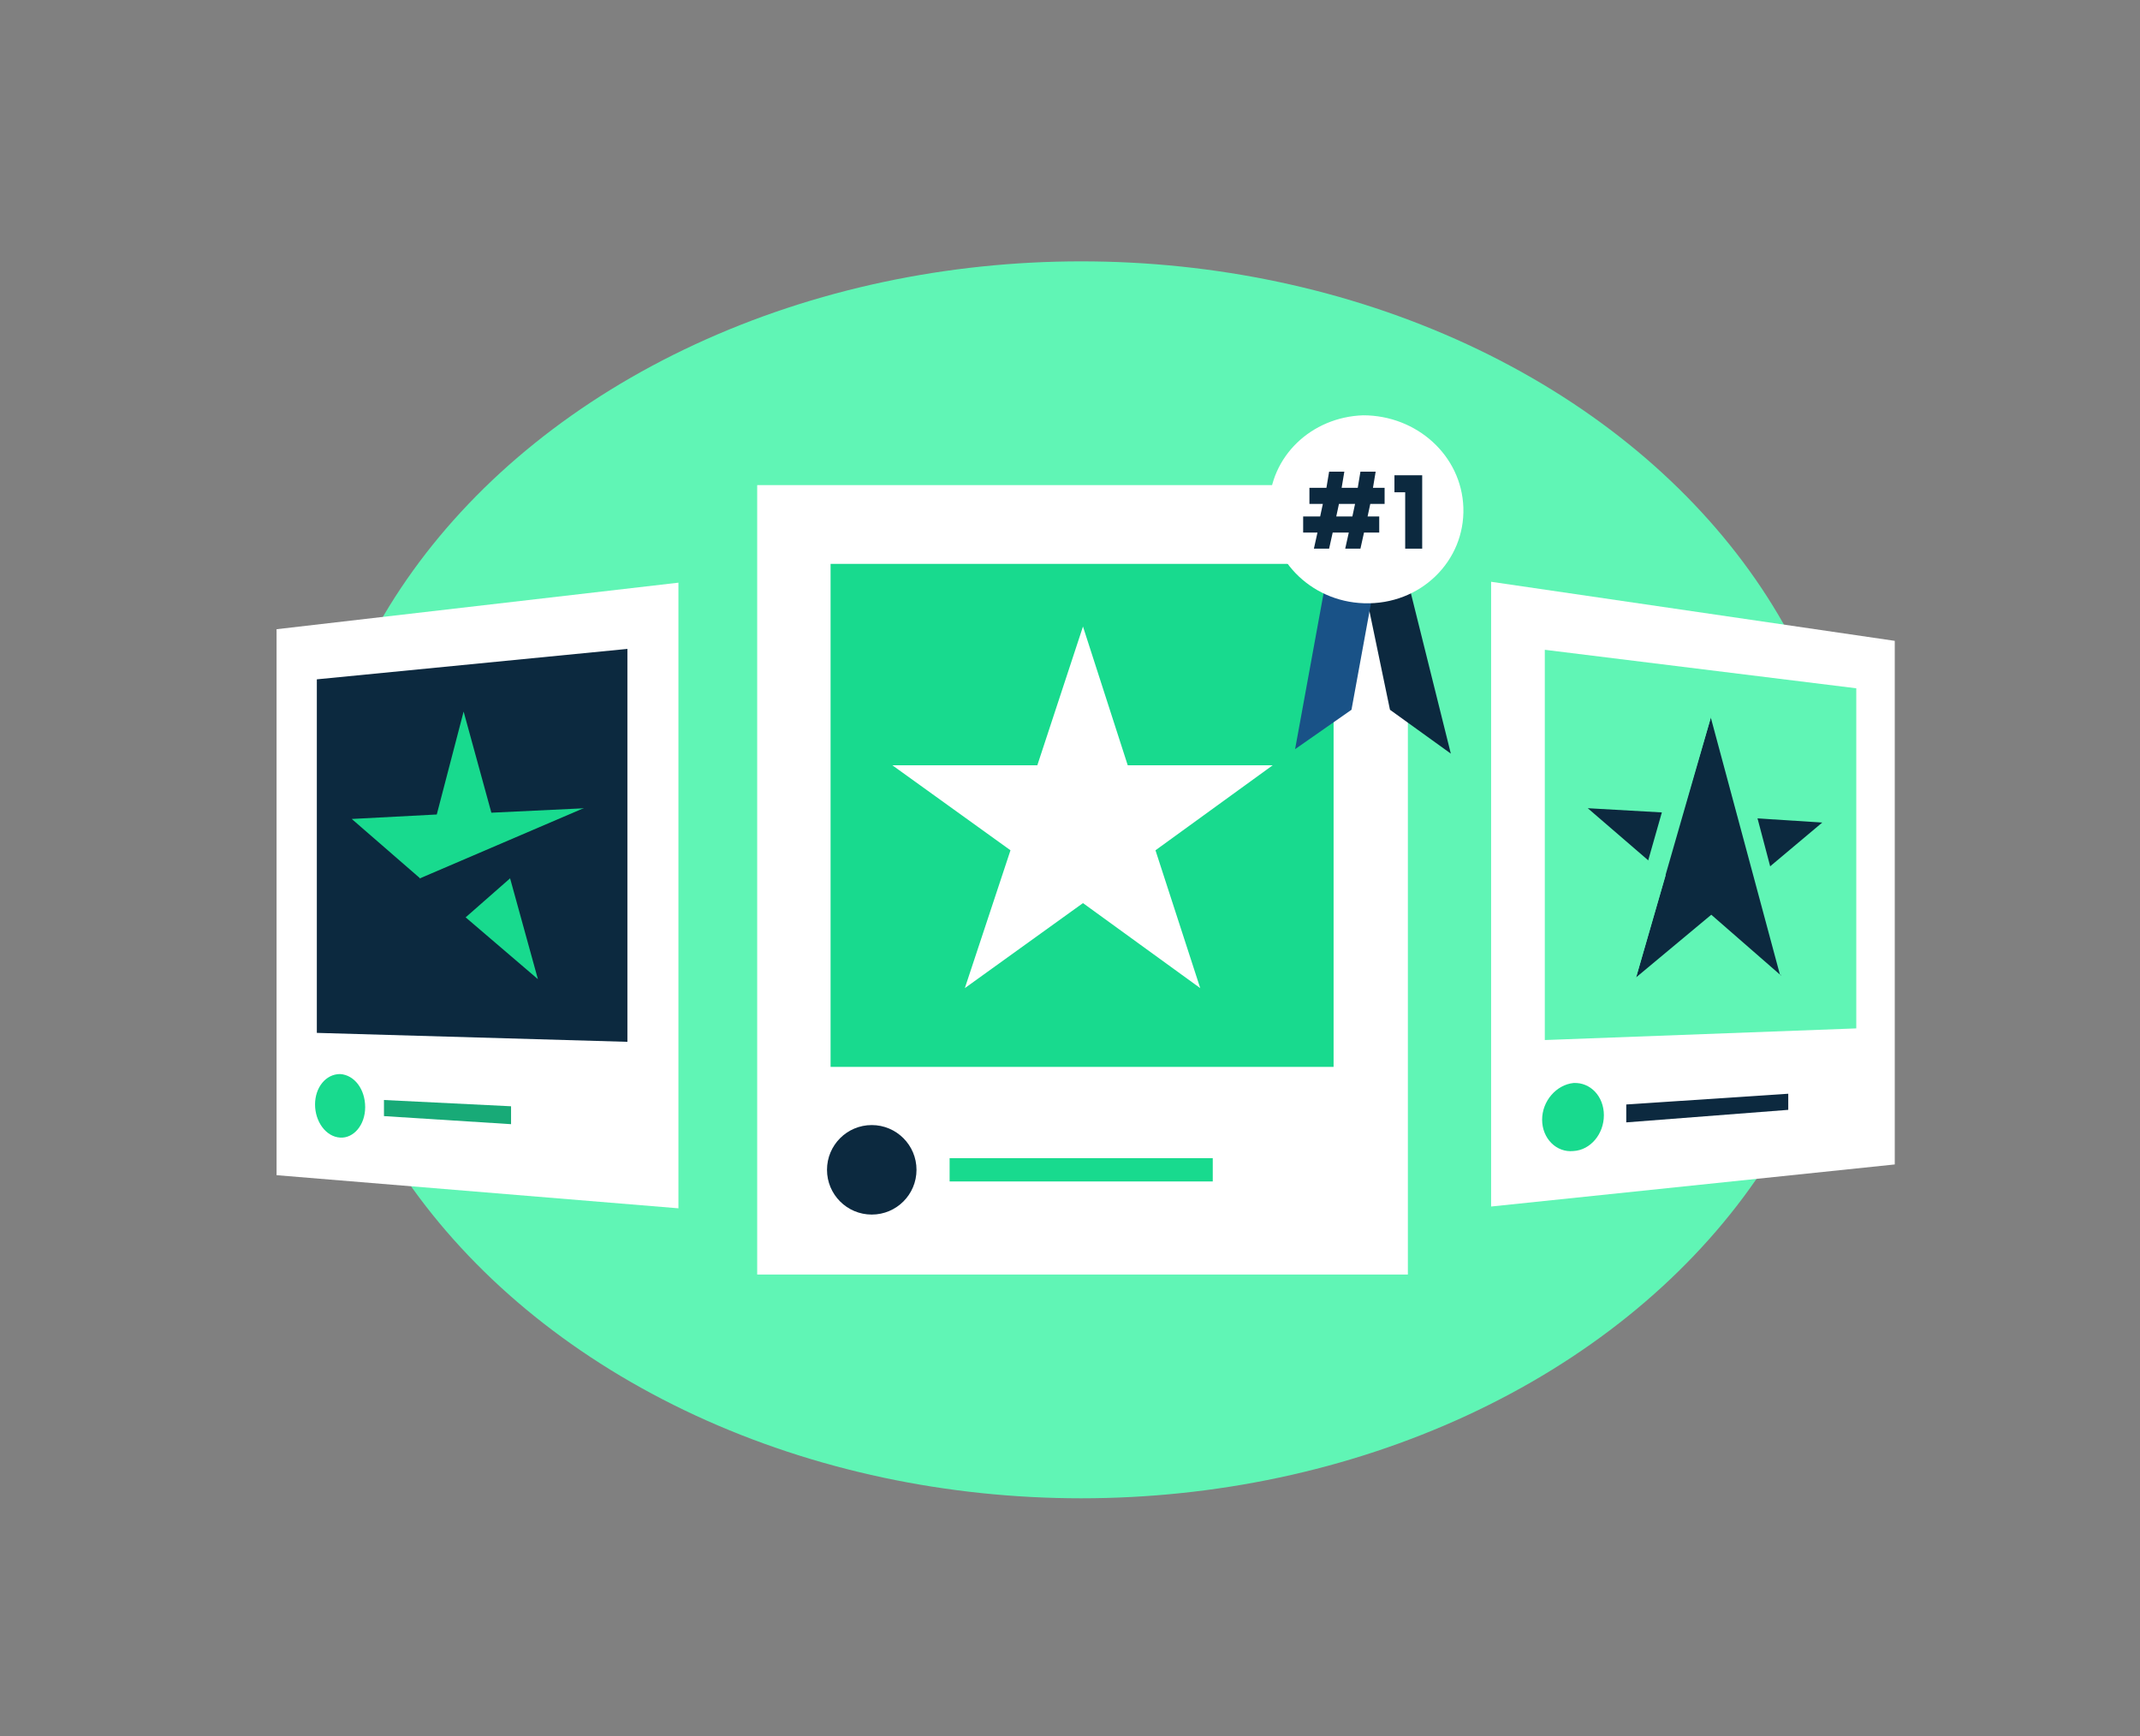 <?xml version="1.0" encoding="utf-8"?>
<!-- Generator: Adobe Illustrator 25.0.1, SVG Export Plug-In . SVG Version: 6.00 Build 0)  -->
<svg version="1.1" id="Layer_1" xmlns="http://www.w3.org/2000/svg" xmlns:xlink="http://www.w3.org/1999/xlink" x="0px" y="0px"
	 viewBox="0 0 239.1 194" style="enable-background:new 0 0 239.1 194;" xml:space="preserve">
<rect x="0" y="0" width="239.1" height="194" fill="#808080" stroke="none"/>
<style type="text/css">
	.st0{fill:#60F5B5;}
	.st1{fill:#FFFFFF;}
	.st2{fill:#18DA8E;}
	.st3{fill:#0C293F;}
	.st4{fill:#18AA77;}
	.st5{fill:#195287;}
</style>
<g>
	<ellipse class="st0" cx="120.8" cy="98.3" rx="86.2" ry="69.1"/>
	<g>
		<g>
			<g>
				<rect x="84.6" y="54.2" class="st1" width="72.7" height="88.2"/>
				<rect x="92.8" y="63" class="st2" width="56.2" height="56.2"/>
				<polygon class="st1" points="121,70 126,85.5 142.2,85.5 129.1,95 134.1,110.4 121,100.9 107.8,110.4 112.9,95 99.7,85.5 
					115.9,85.5 				"/>
				<circle class="st3" cx="97.4" cy="130.7" r="5"/>
				<rect x="106.1" y="129.4" class="st2" width="29.4" height="2.6"/>
			</g>
			<g>
				<polygon class="st1" points="211.7,130.1 166.6,134.8 166.6,65 211.7,71.6 				"/>
				<polygon class="st0" points="207.4,114.9 172.6,116.2 172.6,72.6 207.4,76.9 				"/>
				<polygon class="st3" points="191.2,80 194.2,91.3 203.6,91.9 196.1,98.2 199,109 191.2,102.2 182.8,109.2 186.1,97.8 
					177.4,90.3 188,90.9 				"/>
				<path class="st2" d="M172.3,125.1c0-2.1,1.6-3.9,3.5-4.1c1.9-0.1,3.4,1.5,3.4,3.6s-1.5,3.9-3.4,4
					C173.9,128.8,172.3,127.2,172.3,125.1z"/>
				<polygon class="st3" points="199.8,124 181.7,125.4 181.7,123.4 199.8,122.2 				"/>
				<polygon class="st0" points="182.8,109.2 191.2,80 188.8,79.8 181,107.2 				"/>
				<polygon class="st0" points="198.9,109 191.1,80 193.4,80.2 200.5,107.1 				"/>
			</g>
			<g>
				<g>
					<polygon class="st1" points="75.8,135 30.9,131.3 30.9,70.3 75.8,65.1 					"/>
					<polygon class="st3" points="70.1,116.4 35.4,115.4 35.4,75.9 70.1,72.5 					"/>
					<polygon class="st2" points="51.8,79.5 54.9,90.8 65.4,90.3 56.9,97.8 60.1,109.4 51.8,102.3 44,109.2 46.9,98.1 39.3,91.5 
						48.8,91 					"/>
					<path class="st2" d="M35.2,123.4c0-1.9,1.2-3.4,2.8-3.4c1.6,0.1,2.8,1.7,2.8,3.7c0,2-1.3,3.5-2.8,3.4
						C36.4,127,35.2,125.3,35.2,123.4z"/>
					<polygon class="st4" points="57.1,125.6 42.9,124.7 42.9,122.9 57.1,123.6 					"/>
					<polygon class="st3" points="45.6,98.7 66.6,89.7 43.7,109.8 					"/>
				</g>
			</g>
			<g>
				<g>
					<polygon class="st3" points="155.5,57.7 162.1,84.2 155.3,79.3 150.7,57.2 					"/>
					<polygon class="st5" points="150,54.7 144.7,83.7 151,79.3 155.3,55.8 					"/>
					<g>
						<path class="st1" d="M163.5,56.7c0.2,6-4.8,10.9-11.1,10.7c-6.1-0.2-10.7-5.1-10.6-10.8c0.1-5.6,4.7-10,10.5-10.2
							C158.3,46.4,163.3,50.9,163.5,56.7z"/>
					</g>
				</g>
				<g>
					<path class="st3" d="M153.1,56.3l-0.3,1.4h1.3v1.8h-1.7l-0.4,1.8h-1.7l0.4-1.8h-1.8l-0.4,1.8h-1.7l0.4-1.8h-1.6v-1.8h1.9
						l0.3-1.4h-1.5v-1.8h1.9l0.3-1.8h1.7l-0.3,1.8h1.8l0.3-1.8h1.7l-0.3,1.8h1.3v1.8H153.1z M151.4,56.3h-1.8l-0.3,1.4h1.8
						L151.4,56.3z"/>
					<path class="st3" d="M155.8,55v-1.9h3.1v8.2h-1.9V55H155.8z"/>
				</g>
			</g>
		</g>
	</g>
</g>
</svg>
